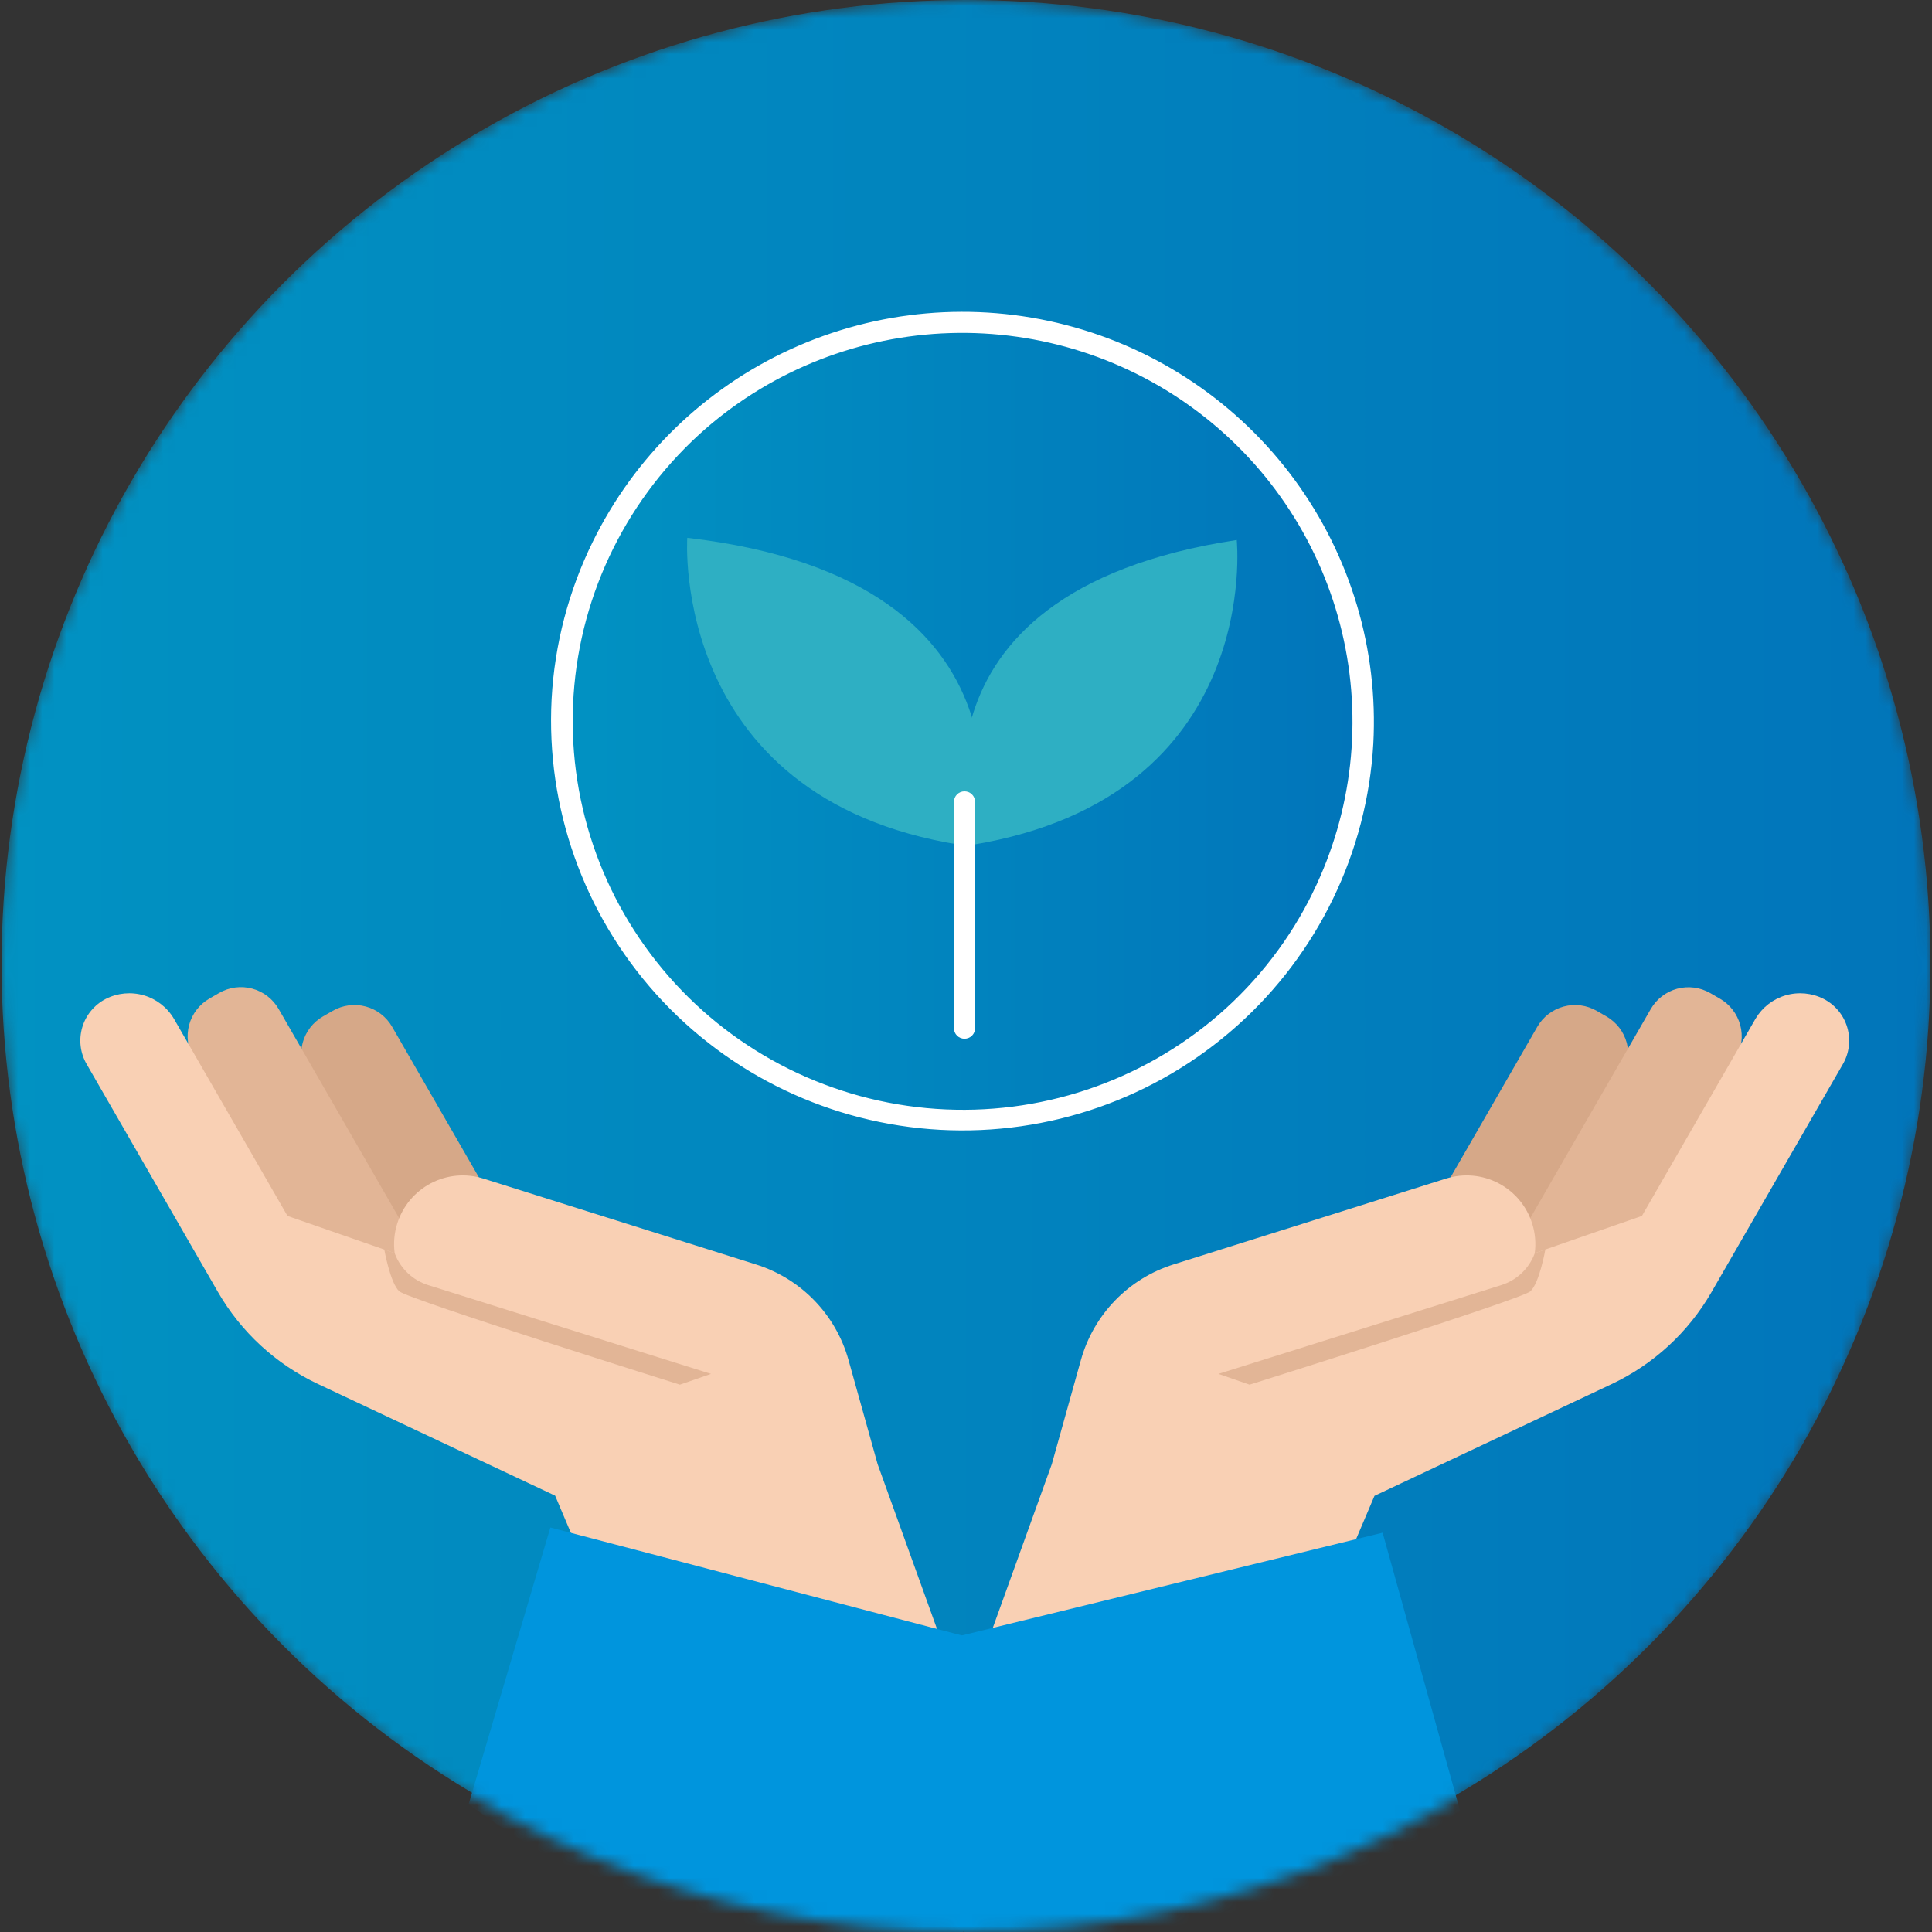 <svg width="160" height="160" viewBox="0 0 160 160" fill="none" xmlns="http://www.w3.org/2000/svg">
<rect x="0" y="0" width="160" height="160" fill="#333333" stroke="none"/>
<mask id="mask0_7958_2720" style="mask-type:alpha" maskUnits="userSpaceOnUse" x="0" y="0" width="160" height="160">
<circle cx="80" cy="80" r="80" fill="#0074AC"/>
</mask>
<g mask="url(#mask0_7958_2720)">
<circle cx="80" cy="79.871" r="79.871" fill="url(#paint0_linear_7958_2720)"/>
<path d="M46.427 109.255L39.376 113.318L25.421 89.099C24.944 88.271 24.815 87.287 25.064 86.364C25.312 85.441 25.916 84.655 26.744 84.178L27.553 83.712C28.381 83.234 29.365 83.106 30.288 83.354C31.211 83.602 31.998 84.207 32.475 85.035L46.43 109.254L46.427 109.255Z" fill="#D6A888"/>
<path d="M37.022 107.777L29.974 111.838L16.019 87.619C15.783 87.209 15.629 86.756 15.568 86.287C15.507 85.817 15.538 85.341 15.661 84.884C15.784 84.427 15.996 83.998 16.284 83.623C16.573 83.248 16.932 82.933 17.342 82.697L18.151 82.231C18.979 81.754 19.963 81.625 20.886 81.873C21.809 82.121 22.595 82.726 23.073 83.554L37.027 107.773L37.022 107.777Z" fill="#E2B596"/>
<path d="M8.76 82.724C9.733 82.229 10.858 82.124 11.906 82.429C12.954 82.734 13.847 83.427 14.402 84.367L23.809 100.698L32.685 103.782C32.575 102.961 32.647 102.126 32.896 101.336C33.119 100.623 33.48 99.96 33.958 99.386C34.437 98.813 35.024 98.339 35.686 97.992C36.347 97.645 37.071 97.432 37.815 97.365C38.56 97.298 39.31 97.379 40.023 97.602L62.603 104.716C64.438 105.292 66.1 106.316 67.439 107.697C68.778 109.078 69.75 110.771 70.268 112.623L72.68 121.253L77.883 135.689C77.916 135.778 77.926 135.874 77.914 135.968C77.902 136.062 77.867 136.152 77.812 136.229C77.758 136.307 77.686 136.37 77.602 136.414C77.517 136.457 77.424 136.48 77.329 136.48H51.702C51.587 136.48 51.474 136.447 51.377 136.383C51.281 136.319 51.206 136.228 51.161 136.122L45.973 123.864L26.321 114.612C22.848 112.975 19.959 110.314 18.043 106.988L7.182 88.138C6.916 87.683 6.746 87.177 6.681 86.654C6.617 86.13 6.66 85.599 6.808 85.092C6.955 84.585 7.204 84.114 7.54 83.707C7.876 83.3 8.291 82.965 8.76 82.724Z" fill="#F9D0B4"/>
<path d="M52.063 157.024C47.388 155.026 42.942 152.475 38.809 149.419L45.578 126.5L50.963 127.911L82.125 136.09L84.213 136.635L79.395 162.082C70.049 162.463 60.733 160.739 52.063 157.024Z" fill="#0095DD"/>
<path d="M58.883 113.78L35.465 106.429C34.838 106.233 34.263 105.898 33.784 105.448C33.306 104.998 32.935 104.445 32.702 103.831V103.784L31.824 103.473C31.824 103.473 32.316 106.273 33.069 106.943C33.822 107.612 56.306 114.673 56.306 114.673L58.883 113.78Z" fill="#E2B596"/>
<path d="M132.232 83.713L133.041 84.179C133.451 84.415 133.81 84.73 134.099 85.105C134.387 85.481 134.599 85.909 134.722 86.366C134.845 86.823 134.876 87.3 134.815 87.769C134.754 88.238 134.6 88.691 134.364 89.101L120.409 113.32L113.356 109.256L127.31 85.037C127.547 84.626 127.861 84.267 128.236 83.978C128.612 83.69 129.04 83.478 129.497 83.356C129.954 83.233 130.431 83.201 130.9 83.262C131.369 83.324 131.822 83.477 132.232 83.713Z" fill="#D6A888"/>
<path d="M141.63 82.24L142.439 82.707C143.267 83.184 143.872 83.97 144.12 84.893C144.368 85.816 144.24 86.8 143.763 87.628L129.808 111.847L122.754 107.783L136.709 83.564C137.186 82.736 137.972 82.131 138.895 81.883C139.818 81.635 140.802 81.763 141.63 82.24Z" fill="#E2B596"/>
<path d="M151.026 82.724C150.053 82.229 148.928 82.124 147.88 82.429C146.832 82.734 145.94 83.427 145.384 84.367L135.977 100.698L127.101 103.782C127.212 102.961 127.139 102.126 126.89 101.336C126.667 100.623 126.307 99.96 125.828 99.386C125.35 98.813 124.763 98.339 124.101 97.992C123.439 97.645 122.715 97.432 121.971 97.365C121.227 97.298 120.476 97.379 119.763 97.602L97.183 104.716C95.348 105.292 93.686 106.316 92.347 107.697C91.009 109.078 90.036 110.771 89.518 112.623L87.106 121.253L81.903 135.689C81.871 135.778 81.86 135.874 81.872 135.968C81.885 136.062 81.919 136.152 81.974 136.229C82.028 136.307 82.1 136.37 82.185 136.414C82.269 136.457 82.362 136.48 82.457 136.48H108.084C108.2 136.48 108.313 136.447 108.409 136.383C108.505 136.319 108.581 136.228 108.626 136.122L113.829 123.879L133.465 114.628C136.938 112.991 139.827 110.33 141.743 107.003L152.604 88.154C152.873 87.698 153.045 87.191 153.111 86.666C153.177 86.14 153.134 85.607 152.987 85.099C152.839 84.59 152.589 84.117 152.252 83.709C151.915 83.3 151.498 82.965 151.026 82.724Z" fill="#F9D0B4"/>
<path d="M107.549 157.34C112.253 155.423 116.738 152.949 120.918 149.964L114.502 126.932L109.096 128.25L77.813 135.89L75.717 136.399L80.142 161.926C89.481 162.468 98.822 160.905 107.549 157.34Z" fill="#0095DD"/>
<path d="M100.906 113.78L124.324 106.429C124.951 106.233 125.526 105.898 126.005 105.448C126.483 104.998 126.854 104.445 127.087 103.831L127.103 103.784L127.98 103.473C127.98 103.473 127.489 106.273 126.736 106.943C125.983 107.612 103.483 114.673 103.483 114.673L100.906 113.78Z" fill="#E2B596"/>
<circle cx="79.61" cy="59.805" r="32.66" fill="url(#paint1_linear_7958_2720)"/>
<path d="M49.318 44.966C52.746 37.984 58.491 32.397 65.58 29.152C72.669 25.906 80.666 25.202 88.217 27.158C95.768 29.113 102.408 33.609 107.012 39.884C111.617 46.158 113.902 53.825 113.482 61.586C112.972 70.495 108.937 78.838 102.26 84.787C95.583 90.735 86.811 93.802 77.867 93.316C68.923 92.829 60.537 88.829 54.55 82.192C48.563 75.555 45.464 66.823 45.931 57.912C46.174 53.413 47.326 49.01 49.318 44.966ZM108.966 73.983C112.257 67.256 113.112 59.603 111.388 52.32C109.664 45.037 105.465 38.571 99.504 34.018C93.544 29.465 86.186 27.104 78.678 27.335C71.17 27.566 63.973 30.375 58.306 35.286C51.811 40.945 47.836 48.94 47.253 57.516C46.67 66.092 49.527 74.548 55.196 81.028C60.865 87.509 68.883 91.483 77.491 92.08C86.098 92.677 94.592 89.847 101.108 84.212C104.392 81.364 107.066 77.886 108.969 73.984L108.966 73.983Z" fill="white" stroke="white" stroke-width="0.5"/>
<path d="M80.712 70.139C80.712 70.139 87.393 48.073 56.917 44.539C56.914 44.539 55.394 66.843 80.712 70.139Z" fill="#2EAFC3"/>
<path d="M80.558 69.958C80.558 69.958 73.436 49.111 102.422 44.719C102.422 44.719 104.623 65.965 80.558 69.958Z" fill="#2EAFC3"/>
<path d="M79.876 85.773C79.71 85.773 79.551 85.708 79.433 85.591C79.316 85.474 79.25 85.315 79.25 85.15V66.409C79.25 66.244 79.316 66.085 79.433 65.968C79.551 65.851 79.71 65.785 79.876 65.785C80.042 65.785 80.202 65.851 80.319 65.968C80.437 66.085 80.502 66.244 80.502 66.409V85.15C80.502 85.315 80.437 85.474 80.319 85.591C80.202 85.708 80.042 85.773 79.876 85.773Z" fill="white" stroke="white" stroke-width="0.5"/>
</g>
<defs>
<linearGradient id="paint0_linear_7958_2720" x1="0.129" y1="80.662" x2="159.871" y2="80.662" gradientUnits="userSpaceOnUse">
<stop stop-color="#0192C2"/>
<stop offset="1" stop-color="#0175BA"/>
</linearGradient>
<linearGradient id="paint1_linear_7958_2720" x1="46.949" y1="60.128" x2="112.27" y2="60.128" gradientUnits="userSpaceOnUse">
<stop stop-color="#0192C2"/>
<stop offset="1" stop-color="#0175BA"/>
</linearGradient>
</defs>
</svg>
